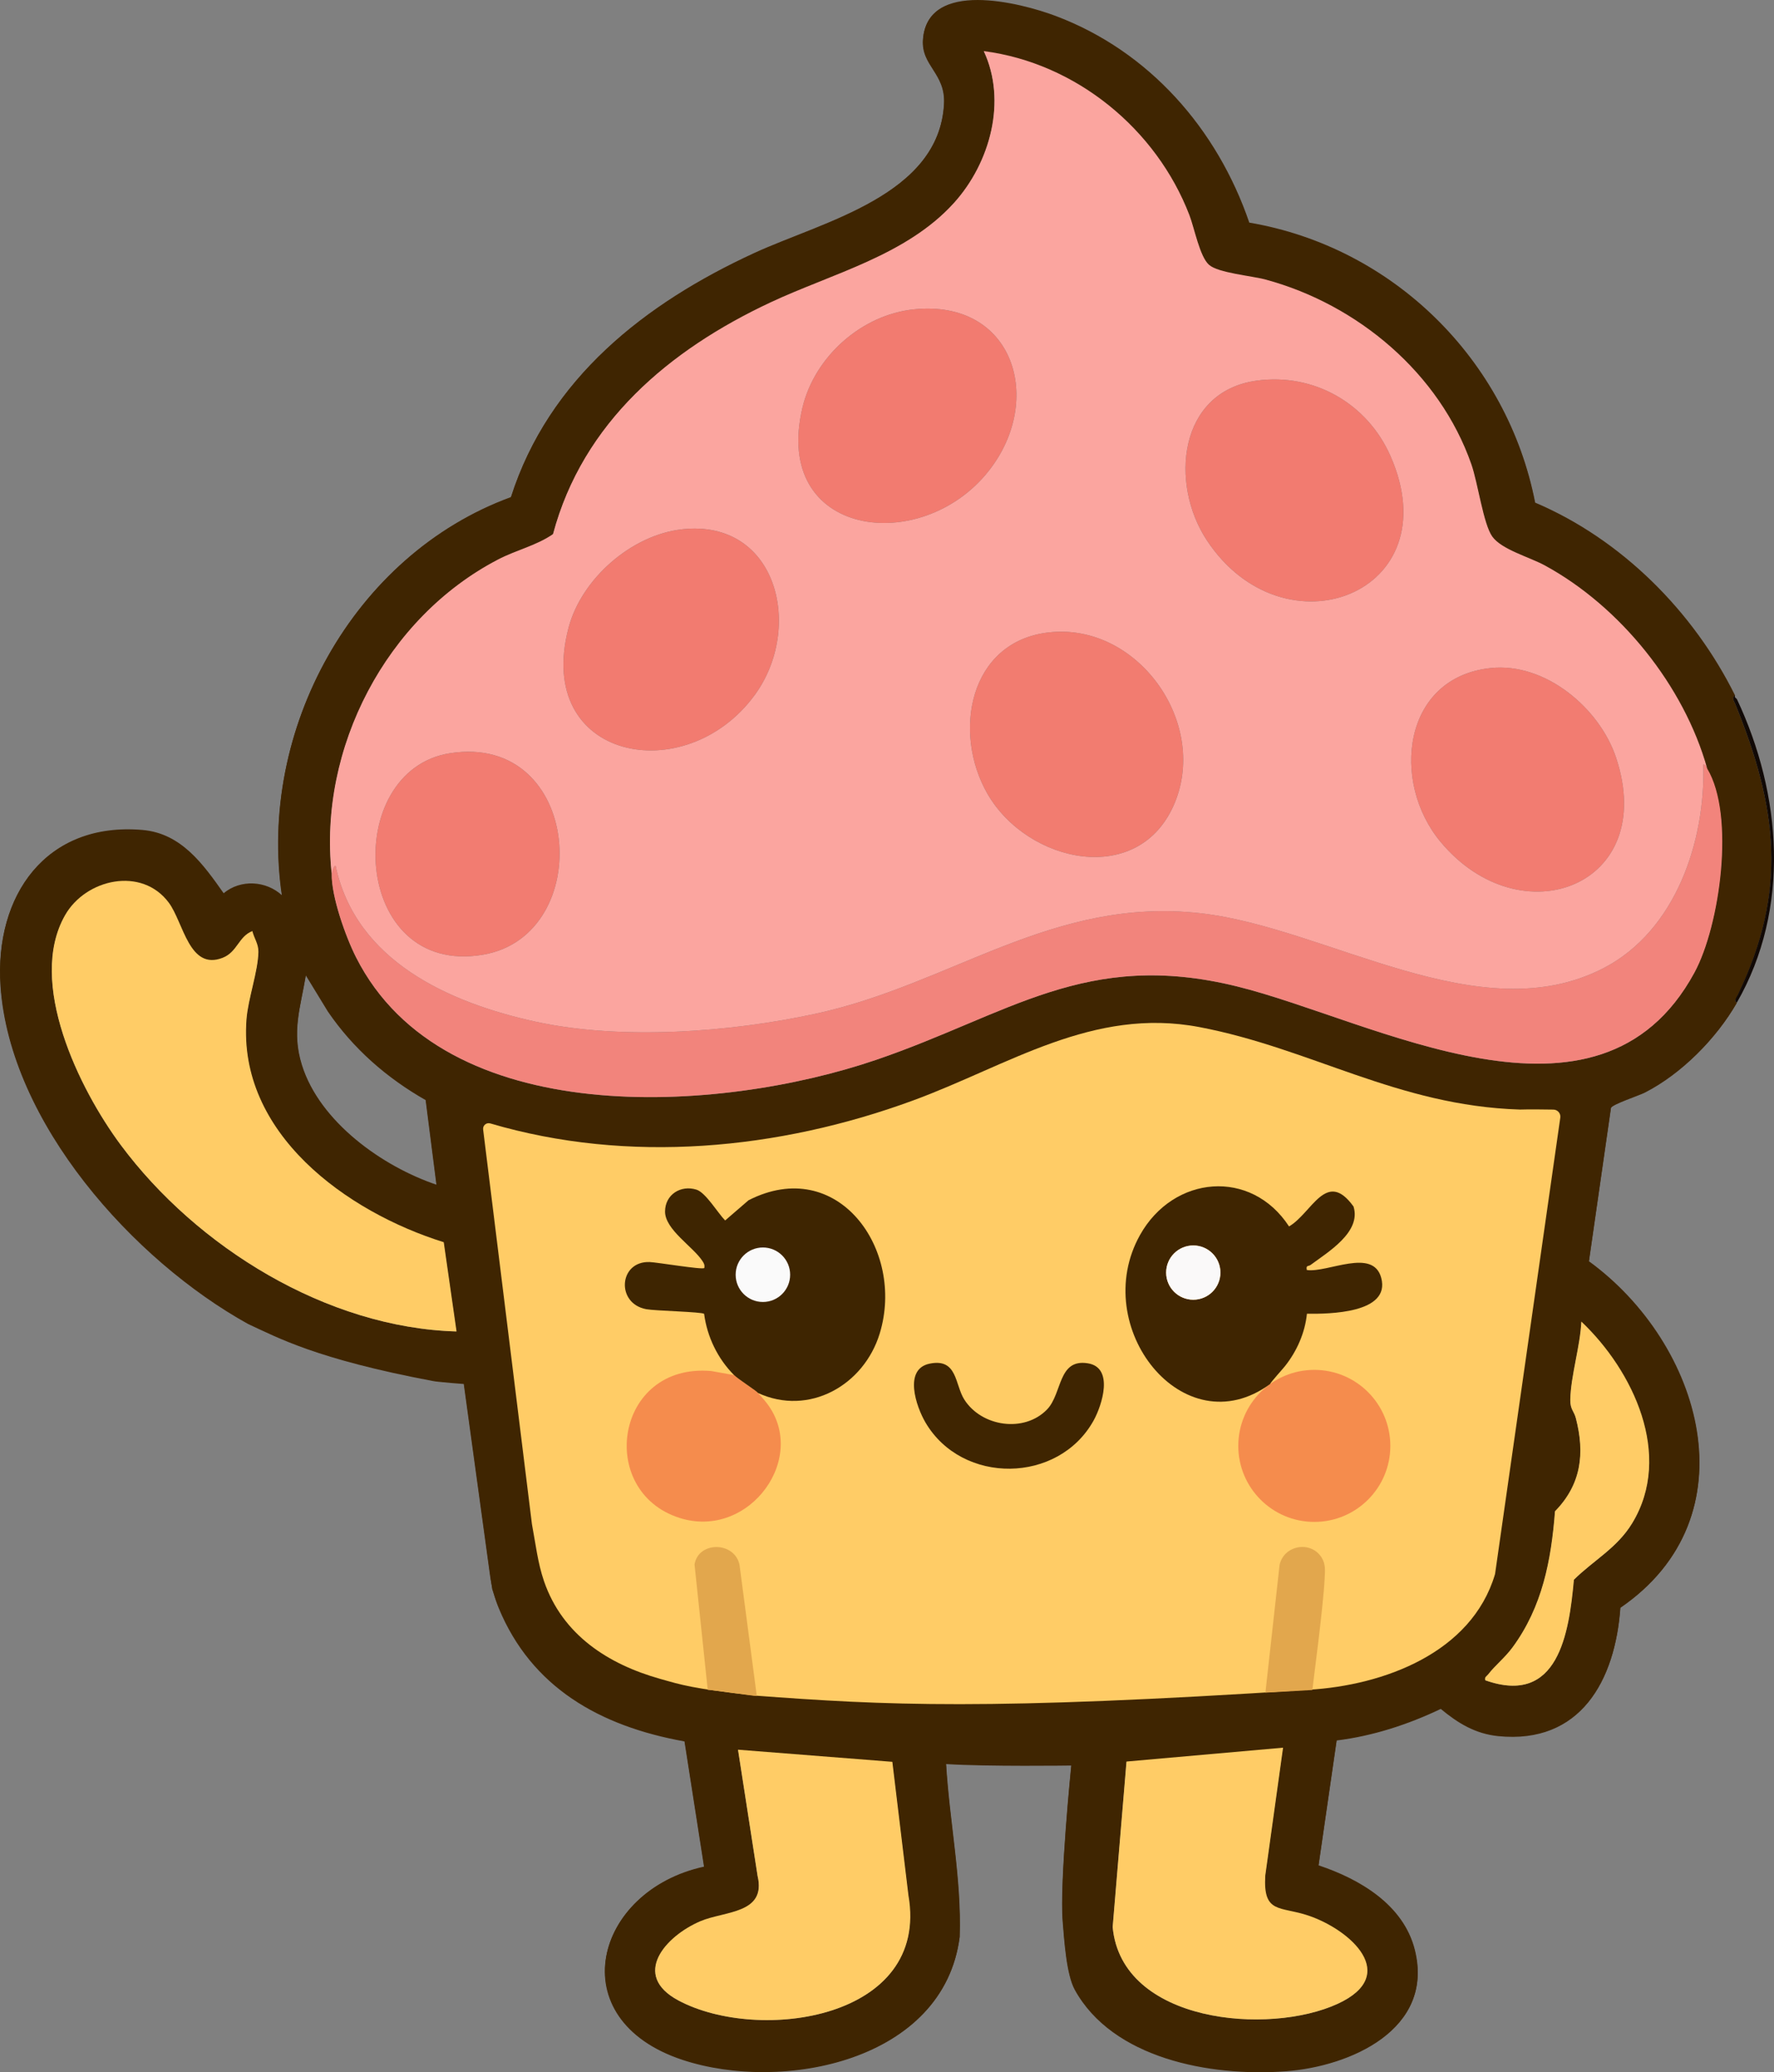 <svg xmlns="http://www.w3.org/2000/svg" id="Layer_2" data-name="Layer 2" viewBox="0 0 903.58 1055.49"><rect x="0" y="0" width="903.58" height="1055.49" fill="#808080" stroke="none"/><defs><style>      .cls-1 {        fill: #110906;      }      .cls-2 {        fill: #f27c71;      }      .cls-3 {        fill: #f27b70;      }      .cls-4 {        fill: #faf9f9;      }      .cls-5 {        fill: #3f2501;      }      .cls-6 {        fill: #fba59f;      }      .cls-7 {        fill: #fc6;      }      .cls-8 {        fill: #3e2501;      }      .cls-9 {        fill: #fafafa;      }      .cls-10 {        fill: #f58c4d;      }      .cls-11 {        fill: #e2a74d;      }      .cls-12 {        fill: #f27c70;      }      .cls-13 {        fill: #f2847c;      }    </style></defs><g id="Layer_1" data-name="Layer 1"><path class="cls-5" d="M236.35,704.68c-6.9-.52-10.89-.89-14.39-1.26-60.35-11.26-80.18-22.26-95.41-29.27C67.99,641.74,5.12,571.6.36,502.01c-3.14-45.93,23.06-83.51,72.21-79.27,19.79,1.71,30.93,17.46,41.35,32.24,8.63-7.22,21.64-6.44,29.78,1.11-12.49-84.15,36.05-173.46,116.6-202.92,19.3-60.47,68.39-98.77,124-124.35,34.98-16.09,94.02-29.23,96.62-76,.88-15.78-11.68-19.46-10.72-32.85,2.19-30.59,49.3-18.7,67.47-11.86,47.67,17.95,82.33,57.56,98.65,105.28,73.24,12.46,131.43,69.85,145.61,142.62,44.01,18.71,80.62,55.45,101.77,98.12-1.72,1.61-.54,2.8.11,4.4,21.48,52.72,26.88,95.08,1.39,148.03-.49,1.03-2.52,3.45-.49,4.05-10.38,18.1-28.11,36.08-46.76,45.62-3.15,1.61-16.42,5.92-17.37,7.87l-11.25,78.33c57.53,41.88,83.76,129.99,16.03,176.3-2.6,36.99-20.22,69.54-62.18,65.29-11.61-1.17-20.49-6.6-29.22-13.86-16.7,7.97-34.62,13.81-53.1,16.09l-9.25,63.86c20.94,6.99,43.28,20.04,49.04,43.05,10.09,40.29-32.81,59.14-65.64,61.58-38.97,2.89-88.31-6.69-107.48-41.52-4.34-7.88-5.39-25.71-6.15-34.68-1.68-19.94,4.36-79.53,4.36-79.53,0,0-43.02.6-63.85-.75,1.73,29.45,7.92,58.64,6.94,88.21-8.05,63.12-90.06,79.29-141,62.5-62.6-20.64-45.1-86.13,10.89-98.22l-9.98-64.02c-46.57-8.37-83.11-30.7-98.04-77.31M869.56,391.48c-11.77-42.16-44.31-82.59-82.76-103.5-7.83-4.25-21.96-8.05-26.71-14.68-4.54-6.35-7.31-27.24-10.65-36.8-16.17-46.33-57.89-81.41-104.79-94.09-7.35-1.99-24.24-3.49-28.83-7.51s-7.44-18.65-10-25.33c-16.87-43.9-57.76-77.44-104.74-83.53,11.92,25.47,3.16,56.98-15.12,77.25-24.21,26.84-61.98,35.96-93.59,50.78-51.4,24.09-95.49,61.07-110.69,117.98-8.42,5.85-18.64,8.07-27.96,12.92-56.96,29.62-91.66,96.11-84.78,160.03-.24,11.57,7.1,32.13,12.4,42.62,44.97,88.9,185.07,79.45,264.73,52.3,67.86-23.13,106.89-56.43,183.85-37.5,69.86,17.18,184.13,83.08,233.09-6.91,13.08-24.04,20.86-80.28,6.54-104ZM128.55,474.26c-7.02,2.69-7.61,10.66-15.14,13.61-17.06,6.67-19.9-17.93-27.42-28.07-13.75-18.53-42.28-12.19-52.84,6.37-19.47,34.2,7.22,88.58,28.37,117.04,38.72,52.09,104.98,93.12,171.03,94.98l-6.52-45.46c-49.48-15.44-104.94-55.43-100.47-113.52.82-10.63,5.92-24.48,6.07-34.39.06-4.06-2.18-6.86-3.07-10.55ZM222.45,603.48l-5.54-43.42c-19.87-11.31-36.87-26.2-49.79-45.1l-11.28-18.48c-2.8,16.86-7.38,28.89-2.06,45.96,9.03,28.97,41.03,51.78,68.68,61.04ZM246.08,575.54l24.96,201.86c0,.06.02.12.03.17,1.84,9.76,2.91,19.66,6.15,29.08,9.55,29.81,36.53,44.62,67.43,51.84,7.6,1.78,15.36,2.81,23.16,3.17,100.94,4.59,308.63,5.05,324.74-3.68,30.09-7.24,58.34-24.14,67.62-55.15.05-.16.08-.33.11-.49l33.15-232.3c.24-1.71-.94-3.28-2.64-3.55-7.3-1.18-15.32.11-22.68-.36-48.54-3.09-90.6-23.25-136.03-36.6-70.54-20.73-100.96,5.87-163.04,29.31-71.47,26.99-144.59,33.55-218.84,13.35-.01,0-.03,0-.04-.01-2.21-.63-4.37,1.09-4.09,3.37ZM756.5,855.85c37.18,13.23,42.7-23.81,45.18-51.22,10.15-10.02,22.01-16.11,29.72-28.83,20.94-34.53.47-77.63-25.94-102.66-.56,12.57-5.41,27.63-5.63,39.87-.09,4.81,1.9,5.76,2.84,9.36,4.66,17.98,2.71,33.76-10.63,47.38-1.92,25.05-6.48,48.69-21.59,69.27-3.95,5.37-8.83,9.12-12.44,13.81-.78,1.01-1.95,1.28-1.5,3.02ZM573.77,897.25l-7.05,84.29c4.54,48.93,79.55,55.34,114.74,39.06,31.76-14.7,6.54-37.57-15.03-44.88-14.48-4.91-23.16-.74-21.98-20.39l9.06-65.13-79.75,7.06ZM454.51,897.39l-78.61-6.18,9.96,64.23c4.62,19.47-16.8,17.88-29.11,23.12-17.8,7.58-35.44,27.45-11.18,40.39,40.95,21.85,128.08,9.57,117.14-53.54l-8.2-68.02Z"></path><path class="cls-5" d="M541.28,978.81c-1.68-19.94,4.36-79.53,4.36-79.53,0,0-43.02.6-63.85-.75,1.73,29.45,7.92,58.64,6.94,88.21-8.05,63.12-90.06,79.29-141,62.5-62.6-20.64-45.1-86.13,10.89-98.22l-9.98-64.02c-43.32-7.78-77.95-27.64-94.6-67.88-2.22-5.36-3.66-11-4.45-16.75l-13.37-97.43c-6.4-.48-6.26-.49-12.75-1.11-1.1-.1-2.2-.26-3.28-.46-59.07-11.15-78.68-22.02-93.77-28.96C67.88,642.02,5.01,571.88.25,502.29c-3.14-45.93,23.06-83.51,72.21-79.27,19.79,1.71,30.93,17.46,41.35,32.24,8.63-7.22,21.64-6.44,29.78,1.11-12.49-84.15,36.05-173.46,116.6-202.92,19.3-60.47,68.39-98.77,124-124.35,34.98-16.09,94.02-29.23,96.62-76,.88-15.78-11.68-19.46-10.72-32.85,2.19-30.59,49.3-18.7,67.47-11.86,47.67,17.95,82.33,57.56,98.65,105.28,73.24,12.46,131.43,69.85,145.61,142.62,44.01,18.71,80.62,55.45,101.77,98.12-1.72,1.61-.54,2.8.11,4.4,21.48,52.72,26.88,95.08,1.39,148.03-.49,1.03-2.52,3.45-.49,4.05-10.38,18.1-28.11,36.08-46.76,45.62-3.15,1.61-16.42,5.92-17.37,7.87l-11.25,78.33c57.53,41.88,83.76,129.99,16.03,176.3-2.6,36.99-20.22,69.54-62.18,65.29-11.61-1.17-20.49-6.6-29.22-13.86-16.7,7.97-34.62,13.81-53.1,16.09l-9.25,63.86c20.94,6.99,43.28,20.04,49.04,43.05,10.09,40.29-32.81,59.14-65.64,61.58-38.97,2.89-88.31-6.69-107.48-41.52-4.34-7.88-5.39-25.71-6.15-34.68ZM869.45,391.76c-11.77-42.16-44.31-82.59-82.76-103.5-7.83-4.25-21.96-8.05-26.71-14.68-4.54-6.35-7.31-27.24-10.65-36.8-16.17-46.33-57.89-81.41-104.79-94.09-7.35-1.99-24.24-3.49-28.83-7.51-4.75-4.16-7.44-18.65-10-25.33-16.87-43.9-57.76-77.44-104.74-83.53,11.92,25.47,3.16,56.98-15.12,77.25-24.21,26.84-61.98,35.96-93.59,50.78-51.4,24.09-95.49,61.07-110.69,117.98-8.42,5.85-18.64,8.07-27.96,12.92-56.96,29.62-91.66,96.11-84.78,160.03-.24,11.57,7.1,32.13,12.4,42.62,44.97,88.9,185.07,79.45,264.73,52.3,67.86-23.13,106.89-56.43,183.85-37.5,69.86,17.18,184.13,83.08,233.09-6.91,13.08-24.04,20.86-80.28,6.54-104ZM128.44,474.54c-7.02,2.69-7.61,10.66-15.14,13.61-17.06,6.67-19.9-17.93-27.42-28.07-13.75-18.53-42.28-12.19-52.84,6.37-19.47,34.2,7.22,88.58,28.37,117.04,38.72,52.09,104.98,93.12,171.03,94.98l-6.52-45.46c-49.48-15.44-104.94-55.43-100.47-113.52.82-10.63,5.92-24.48,6.07-34.39.06-4.06-2.18-6.86-3.07-10.55ZM222.33,603.76l-5.54-43.42c-19.87-11.31-36.87-26.2-49.79-45.1l-11.28-18.48c-2.8,16.86-7.38,28.89-2.06,45.96,9.03,28.97,41.03,51.78,68.68,61.04ZM756.39,856.13c37.18,13.23,42.7-23.81,45.18-51.22,10.15-10.02,22.01-16.11,29.72-28.83,20.94-34.53.47-77.63-25.94-102.66-.56,12.57-5.41,27.63-5.63,39.87-.09,4.81,1.9,5.76,2.84,9.36,4.66,17.98,2.71,33.76-10.63,47.38-1.92,25.05-6.48,48.69-21.59,69.27-3.95,5.37-8.83,9.12-12.44,13.81-.78,1.01-1.95,1.28-1.5,3.02ZM573.65,897.53l-7.05,84.29c4.54,48.93,79.55,55.34,114.74,39.06,31.76-14.7,6.54-37.57-15.03-44.88-14.48-4.91-23.16-.74-21.98-20.39l9.06-65.13-79.75,7.06ZM454.4,897.67l-78.61-6.18,9.96,64.23c4.62,19.47-16.8,17.88-29.11,23.12-17.8,7.58-35.44,27.45-11.18,40.39,40.95,21.85,128.08,9.57,117.14-53.54l-8.2-68.02Z"></path><path class="cls-7" d="M128.55,474.26c.9,3.69,3.13,6.48,3.07,10.55-.15,9.92-5.25,23.77-6.07,34.39-4.47,58.09,50.99,98.08,100.47,113.52l6.52,45.46c-66.05-1.86-132.31-42.89-171.03-94.98-21.15-28.45-47.85-82.84-28.37-117.04,10.57-18.56,39.09-24.9,52.84-6.37,7.52,10.14,10.36,34.74,27.42,28.07,7.53-2.94,8.12-10.92,15.14-13.61Z"></path><path class="cls-7" d="M756.5,855.85c-.45-1.74.73-2.01,1.5-3.02,3.61-4.69,8.49-8.43,12.44-13.81,15.11-20.58,19.67-44.22,21.59-69.27,13.34-13.62,15.29-29.4,10.63-47.38-.93-3.6-2.93-4.55-2.84-9.36.22-12.24,5.07-27.3,5.63-39.87,26.42,25.03,46.89,68.13,25.94,102.66-7.72,12.72-19.58,18.81-29.72,28.83-2.48,27.41-8,64.45-45.18,51.22Z"></path><path class="cls-7" d="M573.77,897.25l79.75-7.06-9.06,65.13c-1.18,19.66,7.5,15.49,21.98,20.39,21.57,7.31,46.78,30.18,15.03,44.88-35.18,16.29-110.2,9.87-114.74-39.06l7.05-84.29Z"></path><path class="cls-7" d="M454.51,897.39l8.2,68.02c10.94,63.11-76.19,75.39-117.14,53.54-24.25-12.94-6.62-32.81,11.18-40.39,12.31-5.24,33.73-3.66,29.11-23.12l-9.96-64.23,78.61,6.18Z"></path><path class="cls-7" d="M774,565.16c.07,0,.13,0,.2,0,4.71-.17,12.64-.04,17.02.02,2.17.03,3.82,1.96,3.51,4.11l-33.2,232.25c-.02.15-.05.3-.1.45-11.93,39.9-56.62,56.48-94.91,58.71-163.91,10.63-215.49,7.91-282.13,2.95-32.44-3.7-37.03-5.38-48.18-8.52-26.2-7.38-49.64-22.21-59.11-49.71-3.24-9.42-4.31-19.32-6.16-29.09,0-.05-.02-.1-.02-.16l-24.84-200.88c-.25-2.04,1.67-3.65,3.65-3.07,70.42,20.74,146.86,13.43,215.14-11.62,48.76-17.89,91.58-47.81,146.09-37.44,56.85,10.82,100.84,40.01,163.05,41.99Z"></path><path class="cls-11" d="M353.76,796.88c1.9-11.95,20.43-11.81,22.91.18l8.8,66.81c-2.56-.08-19.94-2.84-24.99-3.12l-6.72-63.87Z"></path><path class="cls-10" d="M373.89,700.4c2.16,2.16,11.93,8.35,12.11,9.09,1.69,1.76,1.34,1.34,3.57,4,23.34,27.89-7.61,71.13-43.5,59.65-42.42-13.57-32.8-79.12,16.24-74.79l11.57,2.06Z"></path><circle class="cls-10" cx="669.44" cy="736.47" r="38.72"></circle><path class="cls-5" d="M473.56,694.57c14.15-2.88,12.77,10.69,17.59,18.28,8.82,13.88,30.5,17.07,42.13,5.1,7.86-8.09,5.48-25.96,20.74-23.56,13.53,2.12,7.31,21.37,3.01,29.14-17.89,32.28-66.96,32.87-85.65,1.01-4.73-8.07-11.34-27.23,2.17-29.97Z"></path><path class="cls-11" d="M668.45,860.81l-23.92,1.35,7.22-65.09c2.29-10.19,15.99-12.41,21.41-3.73,2.12,3.4,1.74,6.66,1.55,10.55-.75,15.38-6.08,54.44-6.26,56.93Z"></path><path class="cls-5" d="M646.86,705.01c-44.06,32.2-92.39-29.12-66.2-75.95,17.06-30.5,56.62-33.97,75.91-4.37,11.68-6.8,18.93-29.43,32.84-10.15,4.09,13.08-13.15,23.28-21.86,29.76-1.12.84-2.51-.02-1.91,2.6,10.59,1.48,33.76-11.55,37.89,4.02,4.79,18.04-26.58,18.39-37.85,18.24-.99,9.73-5.13,19.07-11.17,26.68-1.22,1.53-6.82,7.68-7.65,9.17ZM621.61,648.2c0-7.63-6.19-13.82-13.82-13.82s-13.82,6.19-13.82,13.82,6.19,13.82,13.82,13.82,13.82-6.19,13.82-13.82Z"></path><circle class="cls-4" cx="607.79" cy="648.2" r="13.82"></circle><path class="cls-8" d="M373.89,700.4c-8.3-8.3-13.73-19.49-15.25-31.19-1.28-1.02-24.91-1.53-29.44-2.36-15.61-2.86-14.04-24.63,1.73-24.02,3.87.15,26.8,4.02,27.8,3.05.29-1.57-.14-2.34-.95-3.58-4.84-7.39-19.05-15.98-19.04-25.19,0-8.62,7.98-13.68,16.02-11.15,4.69,1.47,10.97,12.04,14.59,15.69l11.91-10.29c45.38-23.16,79.87,25.06,66.83,67.84-8.02,26.32-35.97,42.36-62.09,30.28-.18-.74-9.96-6.93-12.11-9.09Z"></path><circle class="cls-9" cx="388.58" cy="649.29" r="13.88"></circle><path class="cls-1" d="M883.7,355.14l1.01,1.01c22.88,48.52,27.36,106.72,0,154.46-2.03-.6,0-3.02.49-4.05,25.49-52.95,20.09-95.31-1.39-148.03-.65-1.6-1.84-2.78-.11-4.4.13.27-.13.74,0,1.01Z"></path><path class="cls-5" d="M884.71,356.15l-1.01-1.01c.13.26.79.55,1.01,1.01Z"></path><path class="cls-6" d="M869.56,391.48c-.49-.81-.94-2.24-2.01-2.01,1.18,39.03-14.06,84.45-50.47,103.49-63.27,33.09-140.73-20.42-205.47-27.77-75.55-8.58-126.72,36.08-196.15,51.16-43.58,9.47-99.1,13.58-142.73,4.04-44.04-9.63-91.62-30.97-101.78-79.43-.91-.34-2,3.81-2.01,4.03-6.88-63.92,27.82-130.42,84.78-160.03,9.32-4.85,19.55-7.07,27.96-12.92,15.2-56.9,59.3-93.88,110.69-117.98,31.6-14.81,69.37-23.94,93.59-50.78,18.28-20.26,27.04-51.78,15.12-77.25,46.98,6.09,87.86,39.63,104.74,83.53,2.57,6.68,5.26,21.17,10,25.33s21.48,5.53,28.83,7.51c46.9,12.67,88.62,47.76,104.79,94.09,3.34,9.56,6.1,30.45,10.65,36.8,4.74,6.63,18.88,10.43,26.71,14.68,38.45,20.91,70.99,61.33,82.76,103.5ZM465.54,157.56c-26.73,2.74-50.68,24.14-56.84,50.17-15.55,65.76,60.34,75.81,94.82,32.23,28.72-36.3,12.79-87.61-37.98-82.4ZM640.16,193.87c-39.93,5.41-44.6,52.41-25.41,81.42,39.41,59.58,124.25,26.92,93.48-43.01-11.75-26.72-38.92-42.36-68.08-38.41ZM347.41,269.6c-25.76,2.85-51.26,25.18-57.83,50.19-17.68,67.3,59.49,82.55,94.82,34.24,25.1-34.33,11.44-89.78-36.99-84.44ZM534.19,322.12c-40.62,4.63-49.14,50.98-31.26,82.15,20.37,35.5,77.72,48.15,95.55,4.36,16.8-41.25-19.47-91.61-64.29-86.5ZM759.3,340.27c-44.96,4.73-50.99,58.01-25.53,88.57,40.94,49.13,111.08,22.37,89.37-42.93-8.41-25.31-36.1-48.56-63.84-45.64ZM229.26,383.65c-55.65,8.66-50.31,114.12,16.81,102.62,57.74-9.9,50.62-113.11-16.81-102.62Z"></path><path class="cls-13" d="M869.56,391.48c14.32,23.72,6.54,79.96-6.54,104-48.96,89.99-163.23,24.09-233.09,6.91-76.96-18.92-115.99,14.38-183.85,37.5-79.67,27.15-219.76,36.6-264.73-52.3-5.31-10.49-12.64-31.04-12.4-42.62,0-.23,1.1-4.37,2.01-4.03,10.17,48.47,57.75,69.8,101.78,79.43,43.63,9.55,99.14,5.43,142.73-4.04,69.43-15.08,120.6-59.74,196.15-51.16,64.74,7.35,142.21,60.87,205.47,27.77,36.4-19.04,51.65-64.46,50.47-103.49,1.07-.23,1.52,1.21,2.01,2.01Z"></path><path class="cls-3" d="M640.16,193.87c29.16-3.95,56.32,11.69,68.08,38.41,30.76,69.93-54.07,102.59-93.48,43.01-19.19-29.01-14.52-76.01,25.41-81.42Z"></path><path class="cls-12" d="M534.19,322.12c44.83-5.11,81.09,45.25,64.29,86.5-17.84,43.79-75.19,31.15-95.55-4.36-17.88-31.17-9.36-77.52,31.26-82.15Z"></path><path class="cls-3" d="M347.41,269.6c48.43-5.35,62.09,50.11,36.99,84.44-35.32,48.31-112.49,33.05-94.82-34.24,6.57-25.01,32.07-47.35,57.83-50.19Z"></path><path class="cls-2" d="M759.3,340.27c27.74-2.92,55.43,20.33,63.84,45.64,21.71,65.3-48.43,92.07-89.37,42.93-25.46-30.56-19.44-83.84,25.53-88.57Z"></path><path class="cls-3" d="M465.54,157.56c50.77-5.21,66.7,46.1,37.98,82.4-34.48,43.58-110.37,33.53-94.82-32.23,6.16-26.03,30.11-47.43,56.84-50.17Z"></path><path class="cls-2" d="M229.26,383.65c67.43-10.49,74.54,92.72,16.81,102.62-67.12,11.51-72.46-93.96-16.81-102.62Z"></path></g></svg>
